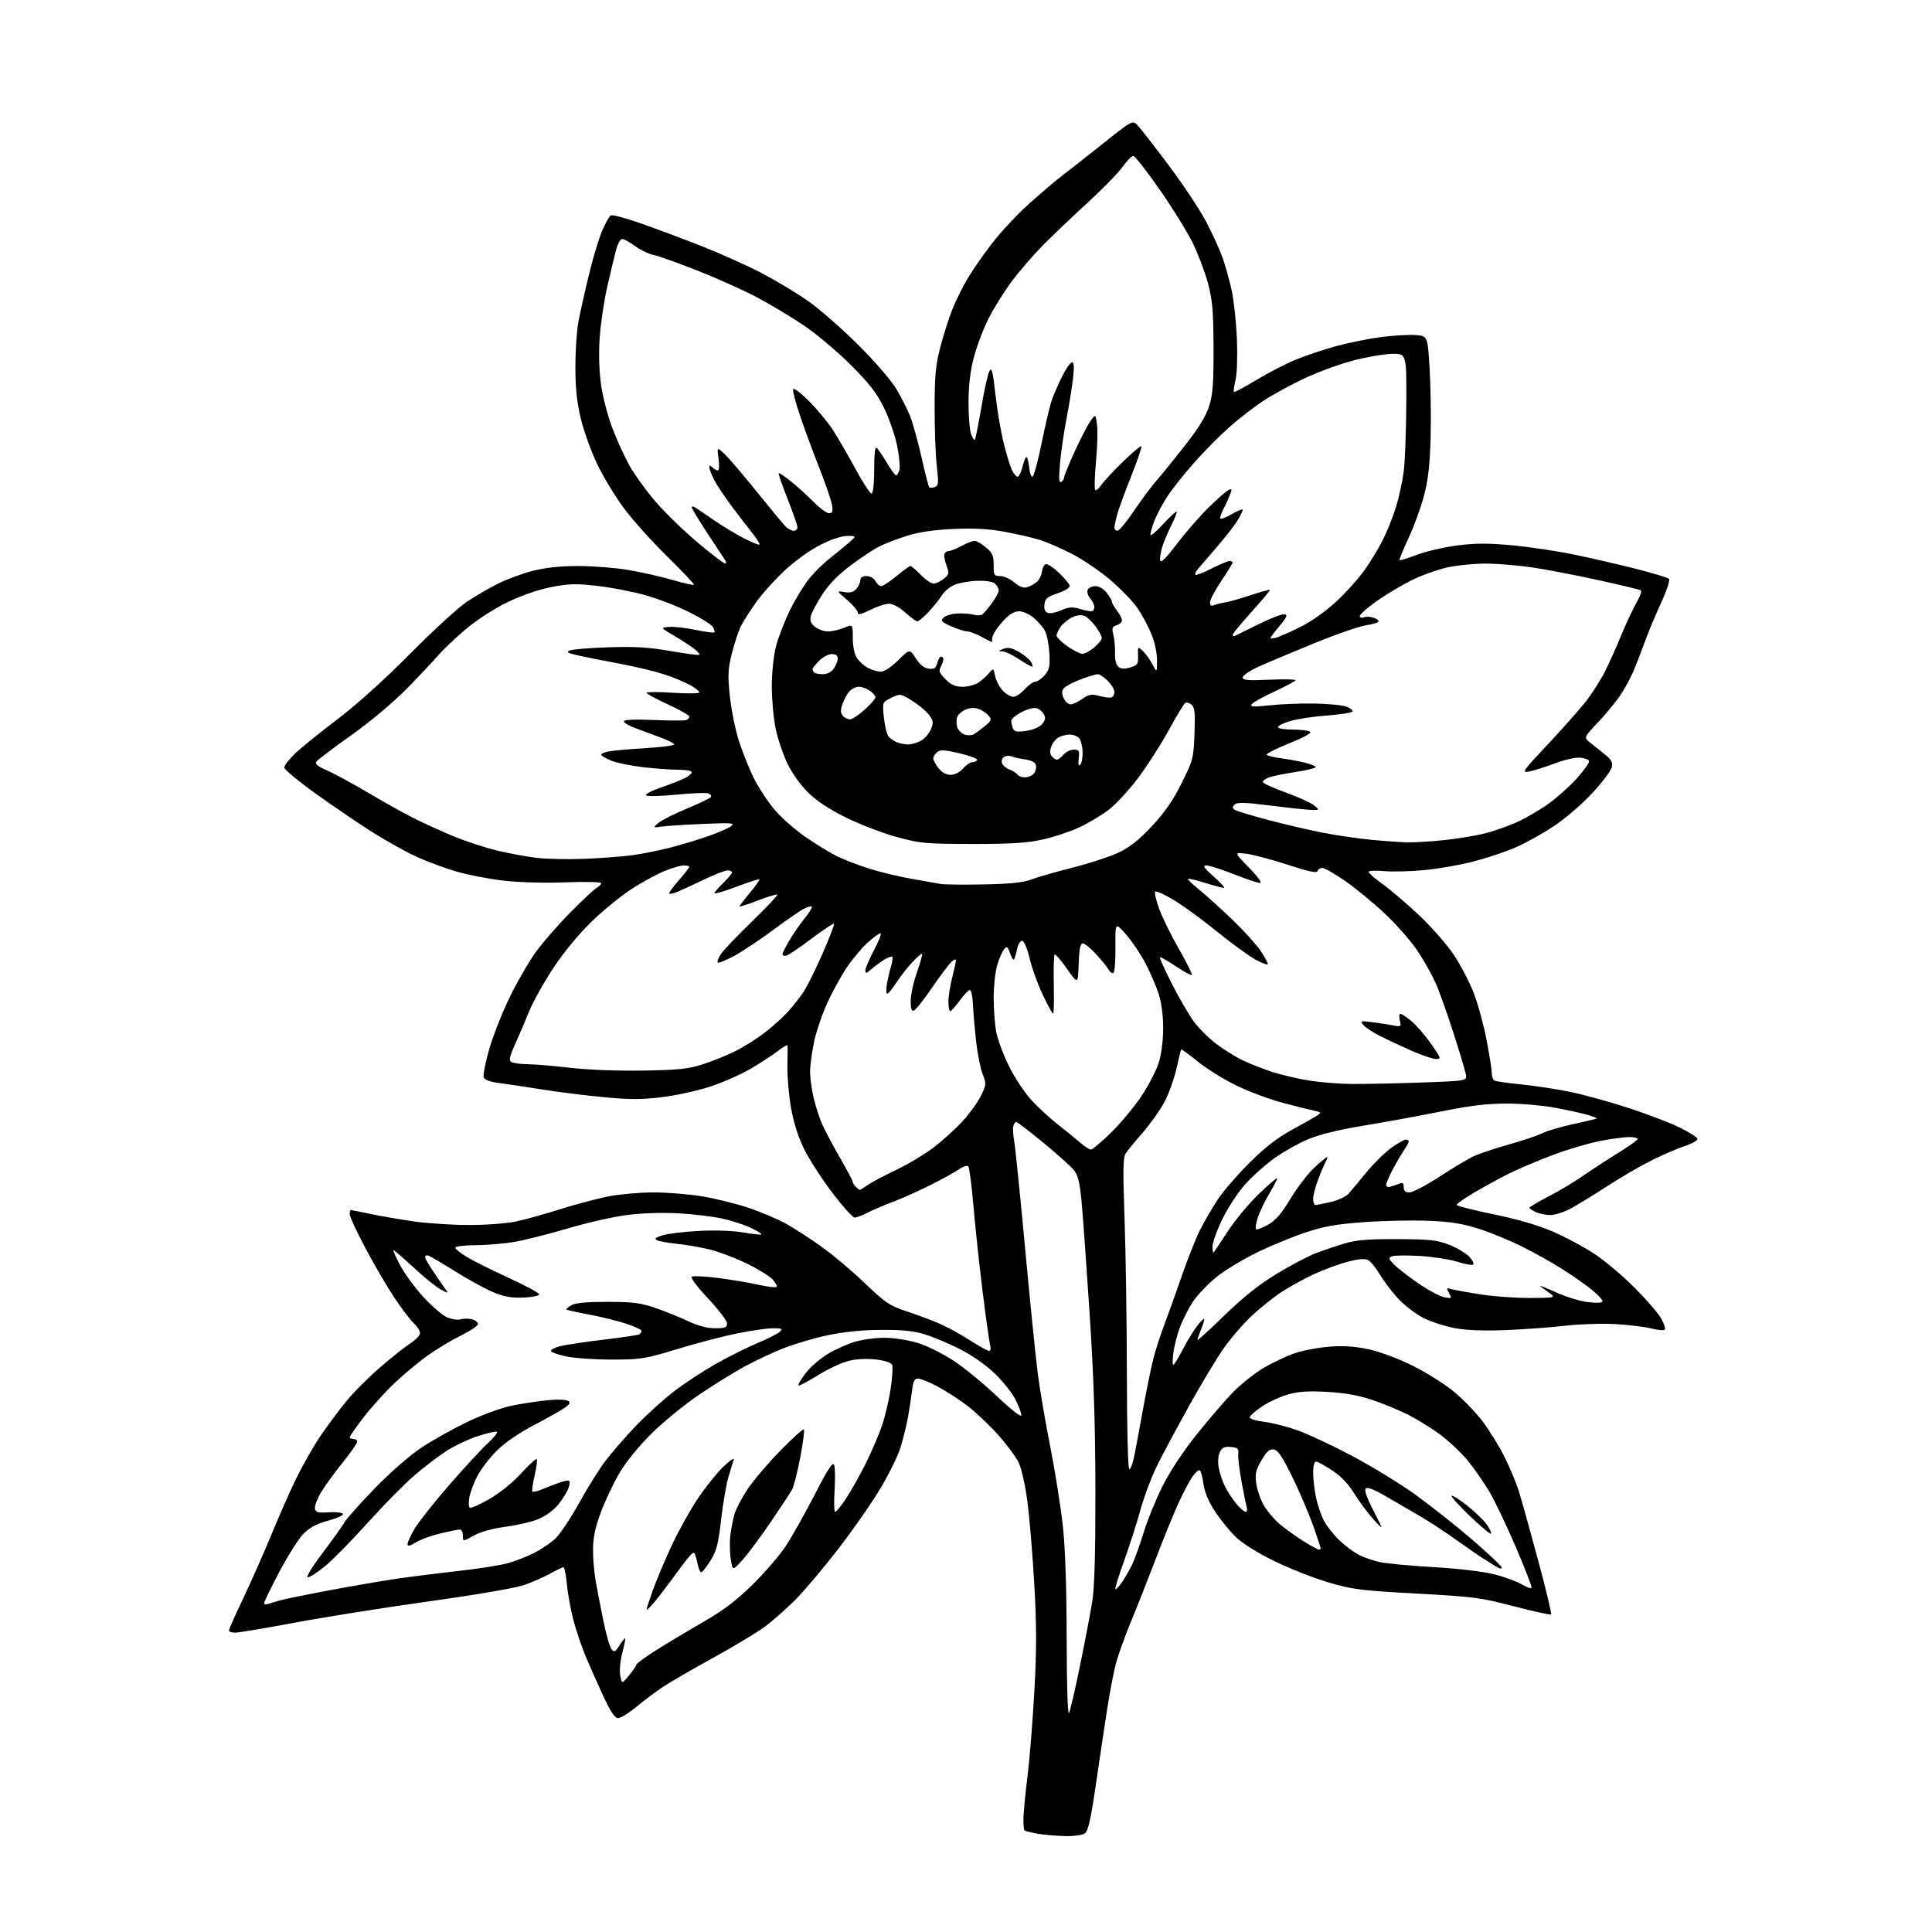 <?xml version="1.0" encoding="UTF-8" standalone="no"?>
<svg 
  version="1.1" 
  xmlns="http://www.w3.org/2000/svg" 
  xmlns:xlink="http://www.w3.org/1999/xlink" 
  xmlns:svg="http://www.w3.org/2000/svg"
  xmlns:rdf="http://www.w3.org/1999/02/22-rdf-syntax-ns#"
  xmlns:cc="http://creativecommons.org/ns#"
  xmlns:dc="http://purl.org/dc/elements/1.1/"
  viewBox="0 0 768 768"
  width="768"
  height="768"
>
<style>svg {background-color: white; }</style>"
<path stroke="none" fill="black" fill-rule="evenodd" d="M423.56,729.88C420.23,729.82 415.32,729.40 412.65,728.95C409.99,728.50 407.57,727.90 407.27,727.61C406.98,727.32 406.78,725.14 406.83,722.77C406.88,720.40 407.61,712.85 408.46,706.00C409.31,699.15 410.53,683.93 411.18,672.19C412.08,655.71 412.08,646.04 411.15,629.78C410.49,618.20 409.27,603.50 408.44,597.11C407.58,590.57 406.07,583.73 404.96,581.44C403.89,579.21 400.19,574.22 396.75,570.36C393.31,566.51 387.80,561.29 384.50,558.78C381.20,556.27 375.85,552.82 372.61,551.11C369.37,549.40 365.91,548.00 364.92,548.00C363.52,548.00 363.00,549.05 362.56,552.75C362.25,555.36 361.52,560.12 360.94,563.32C360.37,566.51 359.02,571.96 357.96,575.41C356.89,578.86 353.19,586.37 349.73,592.09C346.28,597.82 338.75,608.58 333.01,616.00C327.28,623.42 319.64,632.45 316.04,636.06C312.44,639.67 306.94,644.50 303.82,646.80C300.69,649.09 291.47,654.62 283.32,659.10C275.17,663.57 266.25,668.74 263.50,670.58C260.75,672.42 256.03,675.96 253.01,678.46C249.99,680.96 246.70,683.00 245.71,683.00C244.42,683.00 242.75,680.51 239.84,674.25C237.60,669.44 234.45,662.35 232.84,658.50C231.22,654.65 229.02,648.12 227.93,644.00C226.85,639.88 225.69,633.46 225.34,629.75C225.00,626.04 224.38,623.00 223.98,623.00C223.58,623.00 221.24,624.13 218.77,625.50C216.31,626.88 211.64,628.93 208.40,630.06C204.95,631.26 189.19,633.97 170.50,636.57C152.90,639.03 128.94,642.82 117.26,645.02C105.58,647.21 94.90,649.00 93.51,649.00C92.13,649.00 91.00,648.62 91.00,648.15C91.00,647.68 93.65,641.71 96.90,634.88C100.14,628.05 105.10,616.84 107.91,609.98C110.72,603.11 115.08,593.23 117.61,588.00C120.14,582.77 124.48,575.12 127.27,571.00C130.06,566.88 134.74,560.58 137.67,557.00C140.60,553.42 146.71,547.31 151.25,543.41C155.79,539.50 161.18,535.23 163.24,533.91C165.29,532.58 166.98,530.79 166.99,529.92C166.99,529.06 165.83,527.26 164.41,525.92C162.98,524.59 159.44,519.90 156.53,515.50C153.63,511.10 148.50,502.28 145.13,495.91C141.76,489.53 139.00,483.57 139.00,482.66C139.00,481.75 139.20,481.00 139.43,481.00C139.67,481.00 143.16,481.70 147.18,482.55C151.21,483.40 159.00,484.74 164.50,485.53C170.00,486.32 179.90,486.96 186.50,486.96C193.10,486.96 201.47,486.34 205.09,485.57C208.72,484.80 216.76,482.56 222.95,480.60C229.15,478.64 237.82,476.35 242.22,475.52C246.62,474.68 254.56,474.00 259.86,474.00C265.16,474.01 273.76,474.70 278.97,475.54C284.18,476.39 292.51,478.44 297.47,480.10C302.44,481.76 309.22,484.64 312.54,486.49C315.86,488.35 322.24,492.48 326.71,495.68C331.19,498.88 338.91,505.39 343.86,510.15C351.75,517.71 353.73,519.08 359.69,521.03C363.44,522.26 369.20,524.38 372.50,525.75C375.80,527.11 381.55,530.20 385.28,532.62C389.01,535.03 392.55,537.00 393.14,537.00C393.82,537.00 393.96,535.98 393.52,534.25C393.14,532.74 391.78,522.95 390.49,512.50C389.21,502.05 387.60,486.97 386.92,479.00C386.23,471.02 385.33,464.11 384.91,463.63C384.50,463.15 382.88,463.65 381.33,464.75C379.77,465.85 374.68,468.67 370.00,471.01C365.32,473.36 358.65,476.35 355.16,477.66C351.68,478.97 347.08,480.94 344.95,482.02C342.82,483.11 340.46,484.00 339.71,484.00C338.96,484.00 335.02,479.61 330.95,474.25C326.88,468.89 321.89,461.22 319.87,457.21C317.48,452.48 315.61,446.76 314.53,440.90C313.62,435.93 312.94,428.41 313.01,424.19C313.08,419.96 313.11,416.12 313.07,415.67C313.03,415.21 311.31,416.15 309.25,417.76C307.19,419.37 302.35,422.53 298.50,424.79C294.65,427.05 287.45,430.24 282.50,431.88C277.55,433.52 268.91,435.43 263.31,436.12C255.23,437.12 250.45,437.13 240.17,436.17C233.05,435.50 221.89,434.10 215.36,433.06C208.84,432.02 201.11,430.86 198.18,430.48C194.84,430.05 192.64,429.23 192.28,428.28C191.96,427.45 192.94,422.43 194.45,417.13C195.97,411.83 199.62,402.55 202.57,396.50C205.51,390.45 210.19,382.35 212.97,378.50C215.75,374.65 221.95,367.53 226.76,362.67C231.57,357.81 236.29,353.41 237.25,352.88C238.21,352.36 239.00,351.54 239.00,351.07C239.00,350.60 232.59,350.45 224.75,350.74C216.32,351.06 206.26,350.78 200.11,350.06C194.39,349.40 186.04,347.79 181.54,346.48C177.04,345.18 169.96,342.56 165.80,340.67C161.64,338.77 153.82,334.45 148.43,331.06C143.03,327.66 132.85,320.76 125.81,315.71C118.76,310.66 113.00,305.88 113.00,305.09C113.00,304.30 114.94,301.80 117.32,299.52C119.69,297.24 127.23,291.15 134.07,285.97C141.81,280.10 152.72,270.28 163.00,259.91C172.07,250.75 182.20,241.47 185.50,239.27C188.80,237.07 194.36,233.83 197.86,232.07C201.35,230.31 207.61,227.99 211.77,226.93C216.91,225.62 222.72,225.00 229.98,225.00C235.85,225.00 244.85,225.72 249.98,226.60C255.11,227.48 262.94,229.26 267.37,230.55C271.81,231.84 275.63,232.70 275.86,232.47C276.10,232.24 271.34,227.20 265.29,221.27C259.24,215.35 251.45,206.68 247.99,202.00C244.52,197.32 239.75,189.42 237.37,184.44C235.00,179.46 232.08,171.36 230.89,166.44C229.34,159.98 228.73,154.31 228.72,146.00C228.71,139.68 229.25,131.57 229.91,128.00C230.57,124.42 232.47,115.93 234.13,109.12C235.78,102.32 238.18,94.39 239.46,91.50C240.73,88.62 242.23,85.97 242.79,85.63C243.35,85.28 248.46,86.62 254.15,88.59C259.84,90.56 270.80,94.65 278.50,97.67C286.20,100.70 297.23,105.65 303.00,108.68C308.77,111.71 317.09,116.73 321.49,119.84C325.88,122.95 334.69,130.68 341.06,137.00C347.55,143.44 354.23,151.14 356.24,154.50C358.22,157.80 360.73,162.76 361.82,165.53C362.90,168.29 364.94,175.66 366.34,181.89C367.75,188.13 369.12,193.46 369.40,193.74C369.68,194.02 370.67,193.96 371.59,193.60C373.07,193.03 373.17,192.05 372.39,185.23C371.90,180.98 371.51,170.53 371.53,162.00C371.55,149.16 371.95,145.01 373.84,137.78C375.09,132.99 377.26,126.24 378.65,122.78C380.05,119.33 382.80,113.80 384.77,110.50C386.74,107.20 391.13,100.90 394.53,96.50C397.93,92.10 404.49,85.11 409.11,80.96C413.72,76.82 419.52,71.88 422.00,70.00C424.48,68.12 431.83,62.34 438.34,57.16C449.92,47.93 450.21,47.77 452.04,49.61C453.07,50.65 458.62,57.77 464.38,65.44C470.14,73.11 476.92,83.31 479.45,88.11C481.98,92.91 484.96,99.47 486.08,102.67C487.19,105.88 488.79,111.65 489.63,115.50C490.47,119.35 491.39,127.90 491.68,134.50C491.97,141.34 491.75,148.42 491.16,150.97C490.58,153.43 490.28,155.62 490.49,155.83C490.70,156.04 494.70,153.90 499.38,151.07C504.06,148.24 511.15,144.59 515.13,142.95C519.11,141.31 526.44,138.87 531.43,137.52C536.42,136.18 544.34,134.59 549.03,133.98C553.71,133.37 559.79,133.01 562.53,133.19C567.50,133.50 567.50,133.50 568.29,146.50C568.73,153.65 568.91,166.03 568.69,174.00C568.40,184.75 567.72,190.70 566.07,197.00C564.85,201.68 562.08,209.28 559.91,213.91C557.75,218.53 556.14,222.48 556.34,222.67C556.53,222.87 559.71,221.89 563.39,220.50C567.07,219.12 574.31,217.45 579.47,216.80C586.69,215.89 591.74,215.89 601.33,216.79C608.18,217.43 619.35,219.12 626.15,220.54C632.94,221.96 643.90,224.49 650.50,226.17C657.10,227.85 662.91,229.61 663.41,230.07C663.95,230.58 662.66,234.53 660.27,239.71C658.04,244.55 655.09,251.65 653.70,255.50C652.32,259.35 650.25,264.66 649.11,267.30C647.96,269.94 645.58,274.21 643.82,276.80C642.05,279.38 638.11,284.13 635.06,287.35C629.50,293.20 629.50,293.20 632.29,295.35C633.82,296.53 636.47,298.66 638.18,300.08C640.64,302.11 641.17,303.18 640.69,305.10C640.35,306.44 636.88,311.01 632.97,315.25C629.00,319.56 622.24,325.38 617.63,328.44C613.10,331.45 606.07,335.34 602.00,337.07C597.93,338.80 590.38,341.29 585.21,342.60C580.04,343.91 571.40,345.40 566.01,345.90C560.61,346.41 553.45,346.58 550.10,346.27C546.74,345.97 544.02,346.12 544.05,346.61C544.07,347.10 546.61,349.30 549.68,351.50C552.75,353.70 559.24,359.24 564.11,363.82C568.97,368.40 575.17,375.46 577.88,379.51C580.59,383.57 584.16,390.40 585.82,394.69C587.48,398.99 589.77,407.36 590.92,413.30C592.06,419.24 593.00,425.18 593.00,426.49C593.00,427.81 593.45,429.16 594.01,429.51C594.57,429.85 599.40,430.56 604.76,431.08C610.12,431.60 619.00,432.96 624.50,434.11C630.00,435.25 640.58,438.19 648.00,440.64C655.42,443.09 664.39,446.54 667.92,448.30C671.46,450.06 674.52,452.02 674.73,452.65C674.94,453.30 672.79,454.56 669.80,455.54C666.89,456.50 660.92,459.07 656.54,461.26C652.17,463.44 644.16,468.10 638.75,471.61C633.34,475.13 626.80,479.12 624.21,480.50C621.63,481.87 618.07,483.00 616.31,483.00C614.54,483.00 611.95,482.48 610.55,481.84C609.15,481.20 608.00,480.41 608.00,480.09C608.01,479.77 611.30,477.81 615.32,475.75C619.35,473.68 625.53,469.99 629.07,467.54C632.61,465.09 638.99,460.93 643.25,458.30C647.51,455.67 651.00,453.18 651.00,452.76C651.00,452.34 649.47,452.00 647.61,452.00C645.75,452.00 640.60,452.69 636.18,453.53C631.75,454.37 623.27,456.88 617.32,459.11C611.37,461.35 603.38,464.74 599.57,466.65C595.75,468.57 589.56,471.95 585.82,474.18C582.07,476.41 579.00,478.55 579.00,478.94C579.00,479.34 585.64,481.03 593.75,482.71C603.47,484.72 611.57,487.09 617.50,489.67C622.45,491.83 629.85,495.80 633.94,498.51C638.03,501.22 645.23,507.31 649.95,512.05C654.66,516.80 659.39,522.31 660.46,524.30C661.53,526.29 662.11,528.22 661.74,528.59C661.38,528.96 658.97,528.73 656.39,528.08C653.82,527.43 647.39,526.65 642.11,526.35C636.82,526.05 628.00,526.33 622.50,526.97C617.00,527.62 606.47,528.40 599.11,528.71C590.32,529.08 583.28,528.84 578.61,528.01C574.70,527.32 569.02,525.50 565.98,523.98C562.95,522.45 558.42,519.02 555.91,516.34C553.41,513.66 550.11,509.33 548.57,506.71C547.04,504.10 544.94,501.50 543.90,500.95C542.57,500.23 540.20,500.41 535.76,501.56C532.32,502.45 526.35,504.64 522.50,506.42C518.65,508.21 512.92,511.33 509.76,513.36C506.61,515.39 501.15,519.73 497.64,523.02C494.13,526.30 489.00,532.25 486.25,536.24C483.49,540.23 477.45,550.29 472.83,558.58C468.21,566.88 462.53,577.45 460.22,582.08C457.90,586.71 454.84,594.77 453.40,600.00C451.97,605.23 449.03,614.40 446.88,620.39C444.72,626.38 443.14,631.47 443.37,631.70C443.60,631.93 444.67,630.85 445.76,629.31C446.85,627.76 448.65,624.70 449.76,622.50C450.87,620.30 453.02,614.45 454.52,609.50C456.02,604.55 459.44,596.14 462.10,590.82C465.08,584.88 470.30,576.95 475.62,570.32C480.39,564.37 486.81,556.88 489.89,553.68C492.98,550.47 498.43,546.10 502.01,543.95C505.59,541.81 511.21,539.12 514.51,537.98C517.80,536.84 524.14,535.64 528.59,535.31C534.42,534.89 538.83,535.21 544.42,536.45C548.83,537.43 556.33,540.26 561.83,543.02C567.15,545.69 574.46,550.32 578.07,553.31C581.68,556.30 586.80,561.62 589.43,565.12C592.07,568.63 595.95,574.93 598.06,579.11C600.16,583.30 602.78,589.60 603.86,593.11C604.95,596.63 608.37,608.89 611.46,620.37C614.56,631.86 616.86,641.47 616.58,641.75C616.31,642.03 609.67,640.58 601.83,638.53C588.59,635.06 585.85,634.71 563.04,633.46C540.71,632.24 537.55,631.84 528.00,629.01C522.23,627.31 512.55,623.49 506.50,620.52C499.59,617.14 493.86,613.53 491.08,610.82C488.66,608.44 484.95,603.85 482.85,600.62C480.37,596.80 478.81,593.03 478.39,589.85C478.03,587.16 477.38,584.73 476.94,584.47C476.51,584.20 475.20,585.31 474.04,586.94C472.88,588.58 470.33,593.42 468.37,597.71C466.42,601.99 462.43,611.80 459.50,619.50C456.57,627.20 452.13,638.45 449.63,644.50C447.13,650.55 444.38,658.20 443.52,661.50C442.66,664.80 441.09,673.12 440.02,680.00C438.95,686.88 436.93,700.38 435.53,710.00C433.62,723.09 432.55,727.82 431.30,728.75C430.34,729.47 427.03,729.95 423.56,729.88zM424.92,681.00C425.39,680.17 427.39,671.62 429.35,662.00C431.32,652.38 433.50,640.90 434.21,636.50C435.09,631.02 435.48,617.18 435.44,592.50C435.41,566.59 434.77,546.97 433.16,522.50C431.94,503.80 430.51,483.86 429.99,478.18C429.26,470.25 428.56,467.26 426.97,465.23C425.83,463.79 420.36,458.87 414.82,454.30C409.27,449.74 404.38,446.00 403.94,446.00C403.50,446.00 402.98,446.79 402.78,447.75C402.58,448.71 402.76,451.43 403.18,453.79C403.61,456.15 405.55,475.28 407.50,496.29C409.45,517.31 411.71,539.63 412.52,545.91C413.32,552.18 415.59,565.44 417.55,575.37C419.50,585.30 421.75,599.52 422.54,606.96C423.46,615.57 423.99,631.79 424.02,651.50C424.04,669.30 424.43,681.86 424.92,681.00zM250.06,665.98C251.65,664.07 252.96,662.15 252.97,661.73C252.99,661.31 256.34,658.83 260.43,656.23C264.52,653.63 272.94,648.58 279.14,645.00C287.57,640.14 292.60,636.35 299.06,630.00C303.81,625.33 309.67,618.58 312.08,615.00C314.49,611.42 319.70,602.20 323.67,594.50C329.07,583.99 331.05,580.96 331.57,582.33C331.96,583.33 332.04,587.94 331.75,592.58C331.46,597.21 331.58,601.00 332.01,601.00C332.45,601.00 334.37,598.64 336.28,595.75C338.19,592.86 341.67,586.67 344.02,582.00C346.36,577.33 349.32,570.45 350.59,566.72C351.86,563.00 353.42,556.37 354.06,551.99C354.70,547.61 354.98,543.38 354.67,542.59C354.34,541.71 351.92,540.88 348.40,540.44C344.94,540.01 340.69,540.19 337.62,540.90C334.84,541.54 329.26,544.12 325.22,546.64C321.19,549.16 317.67,551.00 317.40,550.74C317.14,550.47 318.42,548.29 320.25,545.88C322.08,543.47 326.04,540.02 329.04,538.21C332.04,536.41 336.97,534.21 339.98,533.33C342.99,532.44 348.39,531.75 351.98,531.79C355.57,531.83 361.43,532.77 365.00,533.89C368.57,535.01 374.91,538.17 379.08,540.91C383.25,543.65 391.01,550.01 396.33,555.04C402.20,560.60 406.00,563.55 406.00,562.56C406.00,561.67 404.92,558.81 403.61,556.22C402.29,553.62 398.55,548.96 395.29,545.85C391.76,542.48 386.13,538.58 381.37,536.18C376.97,533.97 370.70,531.35 367.43,530.36C363.09,529.04 358.43,528.58 350.00,528.65C342.39,528.71 335.20,529.45 328.75,530.84C323.39,531.99 315.51,534.33 311.25,536.03C306.99,537.73 300.12,540.96 296.00,543.20C291.88,545.45 283.77,550.46 278.00,554.35C272.23,558.23 263.63,565.25 258.91,569.95C253.61,575.22 248.68,581.32 246.05,585.87C243.70,589.92 240.42,596.89 238.77,601.37C236.59,607.25 235.75,611.30 235.73,616.00C235.71,619.58 236.22,625.36 236.85,628.85C237.48,632.34 238.87,639.46 239.93,644.67C241.00,649.87 242.42,654.80 243.10,655.62C244.16,656.89 244.61,656.66 246.29,654.01C247.37,652.31 248.38,651.05 248.54,651.21C248.70,651.37 248.18,653.98 247.38,657.00C246.56,660.10 246.20,664.02 246.55,665.98C247.18,669.46 247.18,669.46 250.06,665.98zM260.01,637.00C258.39,638.92 257.04,640.19 257.03,639.81C257.01,639.43 258.19,635.83 259.64,631.81C261.09,627.79 264.46,619.83 267.13,614.12C269.81,608.40 274.45,600.08 277.45,595.62C280.45,591.15 285.02,585.48 287.60,583.00C290.18,580.52 292.01,579.30 291.66,580.29C291.32,581.27 290.35,584.44 289.51,587.33C288.67,590.22 287.38,597.81 286.64,604.20C285.51,613.94 284.83,616.57 282.40,620.41C280.80,622.93 279.17,625.00 278.77,625.00C278.37,625.00 277.77,623.76 277.44,622.25C277.10,620.74 276.61,618.83 276.34,618.00C275.96,616.83 275.37,617.07 273.68,619.11C272.48,620.54 269.58,624.36 267.24,627.61C264.89,630.85 261.64,635.08 260.01,637.00zM106.44,637.66C107.23,637.36 109.59,636.65 111.69,636.08C113.78,635.52 122.70,633.71 131.50,632.07C140.30,630.42 152.00,628.41 157.50,627.60C163.00,626.79 174.03,625.40 182.00,624.52C189.97,623.63 198.96,622.22 201.96,621.37C204.96,620.52 209.55,618.74 212.17,617.41C214.79,616.09 218.50,613.62 220.43,611.92C222.36,610.23 226.69,603.84 230.06,597.73C233.42,591.62 238.25,583.89 240.79,580.56C243.32,577.23 248.79,570.96 252.95,566.63C257.10,562.31 263.88,556.19 268.00,553.03C272.12,549.87 279.55,545.00 284.50,542.19C289.45,539.39 296.88,535.68 301.00,533.95C305.12,532.22 309.16,530.18 309.96,529.41C311.23,528.19 310.88,528.00 307.32,528.00C305.06,528.00 298.75,528.89 293.30,529.99C287.85,531.08 277.11,533.88 269.44,536.21C256.22,540.23 254.85,540.45 243.00,540.45C236.12,540.44 227.91,539.86 224.75,539.15C221.59,538.44 219.00,537.46 219.00,536.97C219.00,536.48 220.69,535.64 222.75,535.11C224.81,534.58 232.52,533.43 239.88,532.55C247.24,531.67 253.65,530.72 254.13,530.42C254.61,530.12 255.00,529.50 255.00,529.02C255.00,528.55 252.19,527.25 248.75,526.13C245.31,525.01 238.71,523.39 234.07,522.53C229.43,521.67 225.46,520.79 225.23,520.57C225.01,520.34 225.88,519.56 227.16,518.83C228.75,517.92 233.33,517.50 241.50,517.51C251.54,517.52 254.64,517.91 260.50,519.92C264.35,521.24 270.20,523.60 273.50,525.16C277.46,527.04 281.11,528.00 284.25,528.00C288.27,528.00 289.00,527.70 289.00,526.08C289.00,525.03 285.61,520.56 281.47,516.16C277.06,511.48 274.38,507.88 275.00,507.50C275.59,507.14 280.22,507.36 285.28,508.00C290.35,508.64 297.57,509.84 301.32,510.68C305.07,511.51 308.41,511.92 308.74,511.59C309.07,511.26 308.30,509.89 307.03,508.53C305.76,507.18 301.07,504.31 296.61,502.15C292.15,499.99 285.57,497.52 282.00,496.66C278.43,495.80 272.57,494.79 269.00,494.42C265.43,494.05 261.85,493.40 261.05,492.97C260.03,492.43 260.76,491.85 263.55,491.01C265.72,490.36 272.28,489.58 278.13,489.29C284.36,488.97 291.55,489.24 295.50,489.93C299.20,490.57 302.42,490.91 302.66,490.68C302.89,490.45 300.95,489.26 298.36,488.04C295.76,486.82 290.68,485.17 287.07,484.39C283.46,483.60 275.73,482.67 269.90,482.33C263.52,481.96 255.38,482.21 249.48,482.95C244.07,483.63 233.55,486.00 226.08,488.21C218.61,490.42 209.12,492.84 205.00,493.58C200.88,494.32 193.79,494.95 189.25,494.97C184.68,494.98 181.00,495.43 181.00,495.96C181.00,496.48 183.09,498.17 185.65,499.71C188.21,501.24 195.68,504.98 202.26,508.00C208.84,511.03 214.29,513.95 214.36,514.50C214.44,515.05 211.70,515.63 208.27,515.80C203.54,516.02 200.65,515.53 196.27,513.75C193.10,512.47 186.07,508.62 180.65,505.21C175.23,501.79 170.39,499.00 169.90,499.00C169.40,499.00 169.00,499.36 169.00,499.80C169.00,500.25 170.34,502.61 171.97,505.05C173.61,507.50 175.73,510.57 176.68,511.89C178.42,514.27 178.42,514.27 175.28,512.65C173.56,511.75 168.74,507.87 164.58,504.01C160.42,500.16 156.76,497.00 156.45,497.00C156.14,497.00 157.33,499.71 159.09,503.02C160.85,506.33 165.03,512.02 168.37,515.66C171.71,519.30 175.95,522.92 177.79,523.69C179.64,524.46 182.05,524.80 183.15,524.45C184.24,524.10 186.24,524.09 187.57,524.43C188.91,524.76 190.00,525.61 190.00,526.30C190.00,527.00 186.96,529.06 183.25,530.89C179.54,532.71 173.62,536.25 170.11,538.76C166.59,541.26 160.65,546.20 156.90,549.73C153.16,553.26 147.60,559.41 144.55,563.40C141.50,567.38 139.00,570.94 139.00,571.32C139.00,571.69 139.68,572.00 140.50,572.00C141.32,572.00 142.00,572.50 142.00,573.10C142.00,573.71 139.31,577.54 136.03,581.63C132.74,585.71 128.88,591.05 127.45,593.50C126.02,595.94 125.00,598.74 125.19,599.72C125.48,601.20 126.39,601.44 130.66,601.17C133.47,600.98 136.04,601.26 136.36,601.78C136.68,602.29 134.07,603.50 130.55,604.45C126.00,605.68 123.16,607.18 120.69,609.64C118.79,611.54 114.48,618.31 111.12,624.68C107.75,631.05 105.00,636.70 105.00,637.24C105.00,637.77 105.65,637.97 106.44,637.66zM608.80,631.10C608.96,630.61 606.13,623.30 602.51,614.86C598.89,606.41 594.16,596.52 592.00,592.89C589.84,589.25 586.05,583.79 583.57,580.75C581.10,577.71 576.24,573.10 572.79,570.50C569.33,567.90 563.47,564.25 559.76,562.38C556.06,560.52 549.53,557.83 545.26,556.41C539.93,554.64 534.36,553.66 527.46,553.29C519.85,552.87 516.08,553.13 511.84,554.36C508.77,555.25 504.08,557.45 501.43,559.24C498.78,561.03 496.68,562.95 496.77,563.50C496.86,564.05 499.53,564.83 502.72,565.23C505.90,565.63 511.88,567.17 516.00,568.65C520.12,570.13 529.80,574.68 537.50,578.75C545.20,582.82 556.45,589.71 562.50,594.06C568.55,598.42 578.79,606.51 585.25,612.06C591.71,617.61 597.00,622.61 597.00,623.19C597.00,623.76 595.88,623.50 594.50,622.62C593.12,621.73 590.76,620.23 589.25,619.30C587.74,618.36 582.90,615.02 578.50,611.87C574.10,608.73 567.80,604.60 564.50,602.71C561.20,600.81 555.22,597.34 551.21,594.98C546.37,592.13 543.58,591.02 542.92,591.68C542.26,592.34 543.29,595.34 546.00,600.59C550.08,608.50 550.08,608.50 546.00,604.00C543.75,601.52 540.33,596.92 538.39,593.76C536.05,589.95 533.09,586.84 529.58,584.51C526.67,582.58 523.78,581.00 523.15,581.00C522.46,581.00 522.00,582.77 522.00,585.45C522.00,587.90 522.51,592.29 523.12,595.20C523.74,598.12 525.11,602.21 526.16,604.29C527.22,606.38 529.96,609.90 532.25,612.13C534.54,614.35 538.11,617.04 540.18,618.09C542.24,619.14 546.09,620.46 548.72,621.00C551.35,621.55 560.92,622.44 570.00,622.97C579.69,623.53 589.60,624.71 594.00,625.82C598.12,626.86 603.08,628.68 605.00,629.85C606.92,631.02 608.63,631.59 608.80,631.10zM122.37,627.00C121.52,627.00 123.94,623.02 128.30,617.25C132.36,611.89 136.24,606.44 136.93,605.14C137.63,603.83 142.99,597.83 148.84,591.79C155.14,585.29 162.80,578.60 167.58,575.42C172.03,572.46 180.36,567.81 186.09,565.09C192.20,562.18 199.60,559.53 204.00,558.66C208.12,557.85 214.43,556.91 218.00,556.58C221.57,556.24 225.10,556.37 225.84,556.85C226.88,557.53 226.53,558.19 224.34,559.71C222.78,560.79 217.27,563.89 212.11,566.59C206.45,569.55 200.68,573.51 197.61,576.54C194.80,579.32 191.32,583.82 189.87,586.54C188.42,589.27 186.95,593.15 186.59,595.17C186.23,597.19 186.31,599.07 186.76,599.35C187.22,599.64 190.72,598.07 194.55,595.88C198.68,593.51 203.79,589.38 207.15,585.69C210.25,582.29 213.05,579.74 213.35,580.04C213.66,580.34 213.29,583.26 212.53,586.53C211.77,589.81 211.36,592.69 211.61,592.95C211.87,593.20 213.52,592.82 215.29,592.10C217.05,591.38 220.07,590.20 222.00,589.49C223.92,588.77 225.82,588.39 226.21,588.63C226.60,588.87 226.48,590.24 225.93,591.68C225.39,593.11 223.61,595.96 221.99,598.01C220.30,600.14 217.00,602.60 214.27,603.76C211.65,604.87 205.72,606.28 201.10,606.89C195.74,607.60 191.12,608.88 188.35,610.43C184.00,612.86 184.00,612.86 184.00,610.43C184.00,609.09 183.44,608.01 182.75,608.01C182.06,608.02 178.61,608.71 175.07,609.55C171.53,610.38 167.14,611.98 165.32,613.11C162.92,614.60 162.00,614.79 162.01,613.83C162.01,613.10 163.25,610.38 164.76,607.78C166.27,605.18 172.40,597.42 178.40,590.52C184.39,583.62 191.29,576.14 193.72,573.90C196.16,571.66 197.88,569.55 197.55,569.22C197.22,568.89 193.87,569.61 190.11,570.83C186.34,572.04 180.62,574.74 177.38,576.84C174.15,578.93 168.34,583.38 164.49,586.71C160.63,590.04 152.30,598.51 145.99,605.53C139.67,612.54 132.10,620.24 129.16,622.64C126.22,625.04 123.17,627.00 122.37,627.00zM295.23,620.00C291.21,624.50 291.21,624.50 290.48,619.65C290.07,616.99 290.01,612.71 290.34,610.15C290.66,607.59 291.41,603.85 291.99,601.82C292.58,599.80 294.94,595.33 297.24,591.88C299.54,588.43 305.38,581.56 310.21,576.63C315.03,571.69 319.24,567.90 319.55,568.22C319.87,568.53 319.22,573.54 318.12,579.34C317.02,585.14 315.53,590.94 314.81,592.22C314.09,593.51 310.30,599.27 306.38,605.03C302.46,610.79 297.45,617.52 295.23,620.00zM524.25,615.98C524.66,615.99 525.00,615.75 525.00,615.45C525.00,615.15 523.60,610.99 521.90,606.20C520.19,601.42 516.48,592.77 513.65,587.00C509.72,578.98 507.99,576.43 506.33,576.19C504.65,575.95 503.53,576.94 501.45,580.50C499.17,584.39 498.84,585.83 499.38,589.73C499.72,592.26 501.13,596.26 502.51,598.61C503.89,600.95 506.92,604.42 509.26,606.31C511.59,608.20 515.75,611.15 518.50,612.86C521.25,614.56 523.84,615.97 524.25,615.98zM592.68,609.65C592.39,609.94 588.63,606.81 584.33,602.68C580.02,598.55 576.75,594.93 577.05,594.62C577.35,594.32 580.10,596.04 583.17,598.45C586.23,600.86 589.75,604.24 590.98,605.97C592.21,607.70 592.98,609.36 592.68,609.65zM495.16,601.00C495.69,601.00 495.90,600.21 495.61,599.25C495.33,598.29 494.39,593.65 493.52,588.95C492.66,584.24 492.08,579.29 492.23,577.95C492.46,575.86 492.03,575.45 489.32,575.19C486.88,574.96 485.86,575.39 484.96,577.07C484.26,578.38 484.04,580.87 484.42,583.23C484.77,585.40 485.92,588.88 486.98,590.96C488.04,593.03 490.09,596.14 491.54,597.87C492.99,599.59 494.62,601.00 495.16,601.00zM448.93,584.00C449.44,584.00 450.33,581.64 450.90,578.75C451.48,575.86 453.07,567.33 454.44,559.79C455.81,552.24 457.65,543.28 458.53,539.88C459.42,536.47 461.27,530.71 462.66,527.09C464.04,523.47 467.17,514.74 469.60,507.69C472.04,500.65 475.43,492.10 477.15,488.69C478.87,485.29 482.08,479.80 484.29,476.50C486.51,473.20 492.18,466.68 496.91,462.00C502.97,456.01 507.94,452.17 513.78,449.00C518.33,446.52 522.83,443.97 523.78,443.33C525.30,442.30 525.16,442.09 522.50,441.55C520.85,441.21 515.23,439.80 510.00,438.42C504.77,437.03 496.45,433.93 491.50,431.52C486.55,429.12 479.64,424.83 476.16,422.00C472.67,419.17 469.69,417.00 469.54,417.18C469.39,417.36 468.54,420.81 467.64,424.85C466.74,428.89 464.60,434.84 462.89,438.06C461.17,441.29 457.29,446.75 454.27,450.21C451.26,453.67 448.20,457.40 447.48,458.50C446.42,460.10 446.34,465.25 447.03,484.50C447.50,497.70 447.92,525.49 447.95,546.25C447.98,568.79 448.37,584.00 448.93,584.00zM466.96,542.00C467.58,541.17 469.25,538.25 470.68,535.50C472.11,532.75 474.41,529.03 475.78,527.22C477.15,525.42 478.45,524.11 478.65,524.32C478.86,524.52 478.35,526.32 477.51,528.31C476.68,530.31 476.00,532.25 476.00,532.63C476.00,533.01 480.84,528.62 486.75,522.87C494.27,515.57 500.51,510.61 507.50,506.36C513.00,503.03 519.98,499.35 523.00,498.19C526.02,497.04 531.20,495.28 534.50,494.30C539.17,492.90 543.81,492.52 555.50,492.57C568.47,492.63 571.26,492.93 576.09,494.83C579.16,496.03 582.72,498.14 584.01,499.51C585.29,500.87 586.03,502.30 585.66,502.67C585.28,503.05 582.46,502.56 579.37,501.59C576.29,500.62 569.59,499.58 564.48,499.27C559.36,498.97 554.40,499.02 553.44,499.38C551.86,499.99 551.91,500.27 554.01,502.51C555.28,503.87 559.60,507.24 563.59,510.00C567.59,512.76 572.29,515.31 574.04,515.66C577.10,516.27 577.18,516.20 576.03,514.05C574.97,512.07 575.04,511.88 576.66,512.38C577.67,512.69 582.77,513.63 588.00,514.47C593.23,515.31 602.23,515.98 608.00,515.96C617.59,515.94 618.33,515.81 616.50,514.42C615.40,513.59 613.60,512.27 612.50,511.48C611.40,510.69 613.88,511.60 618.00,513.50C622.17,515.42 628.05,517.25 631.25,517.61C635.08,518.05 637.00,517.92 637.00,517.20C637.00,516.62 635.09,514.58 632.75,512.69C630.41,510.79 625.25,507.17 621.28,504.64C617.30,502.11 610.10,498.06 605.28,495.64C600.45,493.22 592.67,490.01 588.00,488.51C581.50,486.42 576.79,485.66 568.00,485.29C561.67,485.02 550.17,485.25 542.43,485.81C531.16,486.61 526.48,487.44 518.93,489.95C513.74,491.67 505.00,495.28 499.50,497.96C494.00,500.65 486.80,505.03 483.50,507.70C480.20,510.37 476.07,514.69 474.32,517.29C472.57,519.89 470.17,524.60 468.99,527.75C467.81,530.90 466.62,535.73 466.34,538.49C465.95,542.34 466.10,543.15 466.96,542.00zM482.43,497.91C482.66,497.67 485.20,493.88 488.06,489.49C490.92,485.09 496.42,478.46 500.29,474.74C504.15,471.02 507.48,468.14 507.68,468.34C507.87,468.54 506.55,471.17 504.73,474.19C502.92,477.20 500.81,481.55 500.05,483.84C499.30,486.13 498.94,488.28 499.27,488.61C499.60,488.93 501.73,488.16 504.00,486.88C507.09,485.14 509.37,482.51 513.04,476.43C515.75,471.95 519.98,466.43 522.46,464.15C524.93,461.87 527.19,460.00 527.49,460.00C527.78,460.00 527.57,460.79 527.02,461.75C526.47,462.71 525.11,465.88 524.01,468.79C522.90,471.69 522.00,475.18 522.00,476.54C522.00,477.89 522.42,479.00 522.92,479.00C523.43,479.00 526.17,478.46 529.00,477.81C531.84,477.16 534.99,475.69 536.02,474.56C537.04,473.43 540.19,469.67 543.01,466.21C545.83,462.75 550.25,458.37 552.82,456.48C555.39,454.59 558.06,453.04 558.75,453.02C559.44,453.01 560.00,453.34 559.99,453.75C559.99,454.16 559.07,455.85 557.94,457.50C556.82,459.15 554.80,462.62 553.45,465.22C552.10,467.81 551.00,470.45 551.00,471.08C551.00,471.72 551.79,472.01 552.75,471.73C553.71,471.45 555.29,470.90 556.25,470.51C557.59,469.95 558.00,470.28 558.00,471.89C558.00,473.42 558.63,474.00 560.28,474.00C561.53,474.00 566.76,471.28 571.90,467.96C577.04,464.64 582.95,461.04 585.04,459.98C587.14,458.91 593.56,456.71 599.33,455.09C605.09,453.48 611.23,451.42 612.97,450.52C614.70,449.62 620.25,447.98 625.29,446.88C630.33,445.78 634.58,444.76 634.73,444.60C634.89,444.45 633.32,443.82 631.26,443.22C629.19,442.61 623.45,441.34 618.50,440.40C613.55,439.45 604.77,438.68 599.00,438.68C591.22,438.68 584.49,439.48 573.00,441.80C564.48,443.51 550.63,446.05 542.24,447.43C532.25,449.07 524.57,450.95 520.02,452.86C516.19,454.46 510.17,457.85 506.63,460.37C503.09,462.90 497.87,467.56 495.02,470.73C492.18,473.90 488.09,480.13 485.93,484.57C483.77,489.01 482.00,493.93 482.00,495.49C482.00,497.05 482.19,498.14 482.43,497.91zM341.80,473.00C342.01,473.00 343.39,472.15 344.85,471.11C346.31,470.07 351.34,467.40 356.02,465.17C360.70,462.95 367.46,458.91 371.04,456.20C374.62,453.49 379.85,448.75 382.67,445.67C385.48,442.59 388.78,438.02 389.99,435.51C392.09,431.17 392.12,430.77 390.61,426.98C389.74,424.80 388.56,418.84 388.00,413.75C387.44,408.66 386.87,402.02 386.74,399.00C386.61,395.98 386.05,393.53 385.50,393.56C384.95,393.59 383.15,395.48 381.50,397.75C379.85,400.02 378.16,401.91 377.75,401.94C377.34,401.97 377.00,400.29 377.00,398.21C377.00,396.13 377.68,391.83 378.50,388.66C379.32,385.49 380.00,382.37 380.00,381.73C380.00,381.08 379.11,381.44 378.03,382.53C376.95,383.61 373.46,388.30 370.28,392.94C367.10,397.58 363.94,401.56 363.25,401.77C362.38,402.05 362.01,400.85 362.02,397.83C362.03,395.45 363.14,390.37 364.49,386.55C365.84,382.74 366.75,379.42 366.52,379.19C366.29,378.96 364.49,380.51 362.52,382.64C360.55,384.76 357.71,388.41 356.22,390.75C354.72,393.08 353.14,395.00 352.70,395.00C352.27,395.00 352.19,393.31 352.54,391.25C352.89,389.19 353.63,386.01 354.18,384.18C354.74,382.36 354.97,380.64 354.69,380.35C354.40,380.07 352.90,380.63 351.34,381.60C349.78,382.58 347.49,384.26 346.25,385.36C344.36,387.03 344.00,387.09 344.00,385.76C344.00,384.88 345.57,381.20 347.49,377.58C349.41,373.96 350.54,371.00 350.00,371.00C349.45,371.00 347.16,372.67 344.89,374.71C342.63,376.76 338.98,381.09 336.77,384.34C334.56,387.59 331.04,393.96 328.94,398.50C326.85,403.04 324.43,410.16 323.57,414.33C322.70,418.50 322.01,423.85 322.01,426.21C322.02,428.57 322.67,433.20 323.45,436.50C324.23,439.80 325.77,444.52 326.87,447.00C327.97,449.48 331.15,455.46 333.94,460.30C336.72,465.13 339.00,469.43 339.00,469.85C339.00,470.26 339.54,471.14 340.20,471.80C340.86,472.46 341.58,473.00 341.80,473.00zM433.63,456.97C434.25,456.99 437.86,453.96 441.65,450.25C445.45,446.54 450.90,439.98 453.77,435.68C456.64,431.37 459.76,425.30 460.70,422.18C461.71,418.82 462.40,413.23 462.38,408.50C462.37,403.55 461.67,398.40 460.56,395.00C459.56,391.98 457.23,386.55 455.36,382.95C453.49,379.35 450.02,374.20 447.65,371.50C443.32,366.59 443.32,366.59 443.41,376.21C443.46,381.50 443.13,386.20 442.67,386.66C442.22,387.11 441.36,386.61 440.77,385.55C440.17,384.48 437.90,381.67 435.71,379.31C433.53,376.94 431.15,375.00 430.41,375.00C429.44,375.00 429.00,377.18 428.79,383.16C428.50,391.32 428.50,391.32 424.14,385.10C421.75,381.68 419.53,379.13 419.22,379.45C418.91,379.76 418.77,385.18 418.90,391.51C419.04,397.83 418.92,403.00 418.64,403.00C418.37,403.00 416.54,399.67 414.58,395.60C412.62,391.53 410.25,385.01 409.32,381.10C408.30,376.86 407.09,374.00 406.33,374.00C405.62,374.00 404.77,375.24 404.44,376.75C404.10,378.26 403.59,380.18 403.30,381.00C402.95,381.99 402.38,381.37 401.60,379.14C400.57,376.22 400.25,375.99 399.13,377.35C398.41,378.21 397.19,381.02 396.42,383.61C395.64,386.20 395.00,392.01 395.00,396.52C395.00,401.03 395.45,407.15 395.99,410.11C396.54,413.08 398.80,419.19 401.01,423.69C403.23,428.19 407.22,434.27 409.89,437.19C412.56,440.11 417.34,444.52 420.52,447.00C423.70,449.48 427.69,452.72 429.40,454.22C431.10,455.72 433.01,456.95 433.63,456.97zM537.00,430.90C541.67,430.95 553.98,430.70 564.34,430.34C583.18,429.68 583.18,429.68 582.70,427.09C582.44,425.66 580.20,418.20 577.74,410.50C575.27,402.80 572.08,393.87 570.64,390.65C569.20,387.44 565.99,381.74 563.50,378.00C561.01,374.26 555.24,367.66 550.68,363.35C546.12,359.03 538.96,353.14 534.78,350.25C530.60,347.36 526.50,345.00 525.67,345.00C524.84,345.00 523.98,345.56 523.74,346.25C523.43,347.16 520.25,346.49 511.91,343.76C505.63,341.71 498.25,339.74 495.50,339.39C490.50,338.75 490.50,338.75 496.47,344.88C500.00,348.50 501.80,351.00 500.89,351.00C500.04,351.00 495.33,349.43 490.43,347.50C485.53,345.57 480.61,344.01 479.51,344.02C477.94,344.04 478.59,345.01 482.50,348.48C485.25,350.92 487.05,352.93 486.50,352.95C485.95,352.96 482.62,352.07 479.10,350.97C475.58,349.87 472.52,349.15 472.29,349.38C472.06,349.61 474.03,351.53 476.66,353.65C479.30,355.77 485.21,361.10 489.79,365.49C494.38,369.89 499.45,375.48 501.07,377.91C502.68,380.35 504.00,382.74 504.00,383.23C504.00,383.72 501.80,382.93 499.11,381.47C496.43,380.00 489.56,375.01 483.86,370.38C478.16,365.74 470.45,360.10 466.72,357.84C462.99,355.58 459.62,354.05 459.24,354.43C458.85,354.81 459.54,357.88 460.77,361.25C461.99,364.61 465.53,371.80 468.63,377.22C471.72,382.64 474.04,387.30 473.77,387.57C473.50,387.83 470.63,386.27 467.40,384.10C464.17,381.93 461.33,380.33 461.10,380.56C460.88,380.79 463.03,385.57 465.89,391.17C468.75,396.78 472.65,403.47 474.54,406.05C476.43,408.63 480.35,412.55 483.24,414.76C486.13,416.97 490.75,419.89 493.50,421.25C496.25,422.61 501.63,424.75 505.46,426.01C509.29,427.27 516.04,428.86 520.46,429.55C524.88,430.24 532.33,430.85 537.00,430.90zM255.50,425.57C269.92,425.33 273.56,424.95 279.50,423.03C283.35,421.79 289.20,419.41 292.50,417.75C295.80,416.08 300.99,412.81 304.04,410.46C307.09,408.12 311.23,404.38 313.25,402.15C315.26,399.92 318.05,396.36 319.45,394.25C320.85,392.13 324.25,385.28 326.99,379.02C329.73,372.77 331.77,367.44 331.52,367.19C331.27,366.94 327.12,369.72 322.28,373.36C317.45,377.01 312.94,379.99 312.25,379.99C311.56,380.00 311.00,379.70 311.00,379.34C311.00,378.97 312.19,376.61 313.64,374.09C315.10,371.56 317.85,367.56 319.75,365.20C321.66,362.83 322.99,360.66 322.70,360.37C322.42,360.09 320.91,360.53 319.34,361.36C317.78,362.19 312.23,366.04 307.00,369.92C301.77,373.79 294.88,378.37 291.68,380.08C288.48,381.79 285.60,382.94 285.29,382.63C284.98,382.32 285.55,380.81 286.55,379.29C287.54,377.77 293.11,371.93 298.90,366.31C304.70,360.70 309.23,355.90 308.97,355.63C308.70,355.37 305.23,356.42 301.24,357.97C297.26,359.52 294.00,360.56 294.00,360.28C294.00,360.01 295.86,357.56 298.13,354.85C300.40,352.14 302.08,349.75 301.88,349.55C301.67,349.35 297.56,350.67 292.75,352.48C287.94,354.30 284.00,355.47 284.00,355.09C284.00,354.70 285.57,352.87 287.50,351.00C289.43,349.13 291.00,347.25 291.00,346.80C291.00,346.36 290.20,346.00 289.22,346.00C288.24,346.00 284.08,347.61 279.97,349.59C275.86,351.56 271.04,353.79 269.25,354.53C267.46,355.28 266.00,355.53 266.00,355.09C266.00,354.65 267.80,352.24 270.00,349.74C272.20,347.24 274.00,344.92 274.00,344.60C274.00,344.27 272.99,344.01 271.75,344.02C270.51,344.04 267.02,345.07 264.00,346.31C260.98,347.56 255.12,350.76 251.00,353.42C246.88,356.09 239.74,361.92 235.14,366.38C230.13,371.25 224.08,378.58 220.03,384.70C216.31,390.32 212.02,397.97 210.49,401.70C208.97,405.44 206.42,411.39 204.83,414.92C202.59,419.90 202.23,421.53 203.22,422.16C203.92,422.60 206.97,423.01 210.00,423.05C213.03,423.10 220.68,423.74 227.00,424.49C233.72,425.29 245.56,425.73 255.50,425.57zM570.81,420.97C569.54,420.96 565.12,419.46 561.00,417.64C556.88,415.82 551.22,413.16 548.44,411.74C545.65,410.32 542.73,408.38 541.94,407.43C540.60,405.82 540.85,405.74 545.50,406.33C548.25,406.68 551.98,407.25 553.80,407.60C556.96,408.22 557.07,408.13 556.44,405.62C556.08,404.18 556.18,403.00 556.66,403.00C557.15,403.00 559.12,404.30 561.05,405.89C562.98,407.48 566.48,411.53 568.84,414.89C572.92,420.70 573.01,421.00 570.81,420.97zM391.00,351.57C401.69,351.37 406.68,350.85 410.00,349.59C412.48,348.65 419.90,346.52 426.50,344.86C433.10,343.19 441.27,340.51 444.66,338.91C449.13,336.79 452.77,333.90 457.92,328.38C463.06,322.87 466.33,318.14 469.74,311.27C474.28,302.14 474.47,301.38 474.83,291.60C475.14,283.27 474.93,281.18 473.65,280.12C472.79,279.41 471.67,279.08 471.17,279.40C470.66,279.71 467.71,284.59 464.62,290.23C461.53,295.88 456.03,304.46 452.40,309.29C448.77,314.13 443.48,319.84 440.64,321.98C437.80,324.13 432.55,327.25 428.99,328.92C425.42,330.58 418.90,332.75 414.50,333.72C408.28,335.11 402.06,335.50 386.50,335.48C367.88,335.46 365.81,335.27 356.50,332.73C351.00,331.23 341.97,327.78 336.44,325.06C329.67,321.73 324.71,318.46 321.24,315.05C318.21,312.06 314.82,307.31 312.99,303.48C311.28,299.91 309.20,293.72 308.36,289.74C307.51,285.76 306.82,278.23 306.81,273.00C306.80,267.39 307.48,260.84 308.46,257.00C309.37,253.43 311.88,246.90 314.05,242.50C316.21,238.10 319.67,232.44 321.74,229.91C323.81,227.39 327.48,223.79 329.89,221.91C332.31,220.04 335.68,217.28 337.39,215.78C340.50,213.06 340.50,213.06 336.88,213.03C334.70,213.01 330.49,214.39 326.24,216.52C322.19,218.54 316.17,222.85 312.05,226.66C308.12,230.30 302.96,236.03 300.58,239.39C298.20,242.75 295.49,246.99 294.57,248.81C293.65,250.63 292.04,255.44 291.00,259.49C289.37,265.87 289.25,268.18 290.10,276.53C290.65,281.84 292.25,289.86 293.66,294.34C295.08,298.83 297.82,305.65 299.75,309.50C301.68,313.35 305.44,319.02 308.11,322.11C310.77,325.19 316.23,329.97 320.23,332.73C324.23,335.49 329.75,338.87 332.50,340.25C335.25,341.64 341.10,343.90 345.50,345.29C349.90,346.67 357.55,348.52 362.50,349.38C367.45,350.25 372.62,351.15 374.00,351.40C375.38,351.64 383.02,351.72 391.00,351.57zM232.50,341.39C239.10,341.13 247.65,340.48 251.50,339.94C255.35,339.41 262.10,338.05 266.50,336.92C270.90,335.79 277.75,333.72 281.72,332.32C285.70,330.91 289.75,329.13 290.72,328.36C292.26,327.14 290.77,327.03 279.50,327.52C272.35,327.83 264.93,328.30 263.00,328.57C259.50,329.05 259.50,329.05 261.75,327.11C262.99,326.04 268.07,323.49 273.04,321.43C278.01,319.37 282.31,317.30 282.60,316.83C282.89,316.37 282.42,315.72 281.57,315.39C280.71,315.06 274.96,315.28 268.80,315.89C262.63,316.49 257.23,316.63 256.78,316.18C256.34,315.74 259.02,314.32 262.74,313.04C266.46,311.75 270.74,310.08 272.25,309.32C273.76,308.57 275.00,307.51 275.00,306.97C275.00,306.44 272.64,306.00 269.75,305.99C266.86,305.99 260.56,305.53 255.74,304.98C250.92,304.43 245.19,303.26 242.99,302.38C240.80,301.50 239.00,300.43 239.00,300.00C239.00,299.57 240.46,298.96 242.25,298.65C244.04,298.33 250.56,297.77 256.75,297.39C262.94,297.02 268.00,296.36 268.00,295.93C268.00,295.50 265.41,294.19 262.25,293.03C259.09,291.86 254.59,290.19 252.25,289.32C249.91,288.44 248.00,287.28 248.00,286.73C248.00,286.09 252.25,285.90 259.75,286.20C266.21,286.47 272.06,286.49 272.75,286.26C273.44,286.02 274.00,285.40 274.00,284.87C274.00,284.34 270.18,282.15 265.50,280.00C260.82,277.85 257.00,275.78 257.00,275.40C257.00,275.02 261.73,275.01 267.50,275.38C273.27,275.76 278.00,275.68 278.00,275.22C278.00,274.75 276.31,273.43 274.25,272.28C272.19,271.13 267.57,269.23 264.00,268.06C260.43,266.89 252.78,265.05 247.00,263.96C241.22,262.88 233.80,261.41 230.50,260.70C225.72,259.67 224.91,259.24 226.50,258.57C227.60,258.11 234.57,257.54 242.00,257.30C252.43,256.96 258.00,257.30 266.50,258.79C272.55,259.86 277.72,260.53 277.99,260.30C278.25,260.06 277.35,258.99 275.99,257.92C274.62,256.85 271.02,254.52 268.00,252.74C262.50,249.50 262.50,249.50 266.00,249.21C267.93,249.05 272.64,249.58 276.49,250.39C280.33,251.19 283.69,251.64 283.95,251.38C284.22,251.12 283.95,250.14 283.36,249.20C282.78,248.27 278.57,245.63 274.02,243.35C269.47,241.07 261.64,238.04 256.62,236.62C251.61,235.20 242.96,233.52 237.41,232.90C228.80,231.92 226.09,232.00 218.91,233.42C213.59,234.48 207.14,236.75 201.35,239.59C195.97,242.23 189.17,246.68 184.85,250.37C180.81,253.82 175.99,258.41 174.15,260.57C172.30,262.73 166.69,268.68 161.67,273.79C156.37,279.18 147.21,286.87 139.82,292.13C132.82,297.10 126.58,301.80 125.95,302.56C125.03,303.67 125.83,304.39 130.15,306.32C133.09,307.62 140.45,311.63 146.50,315.22C152.55,318.81 160.72,323.37 164.66,325.34C168.60,327.32 175.68,330.53 180.39,332.48C185.10,334.43 192.90,336.97 197.72,338.12C202.55,339.28 209.65,340.59 213.50,341.04C217.35,341.49 225.90,341.65 232.50,341.39zM559.50,334.85C562.25,334.91 568.77,334.52 574.00,333.97C579.23,333.42 586.42,332.24 590.00,331.36C593.58,330.47 599.36,328.46 602.85,326.89C606.34,325.32 612.03,322.01 615.50,319.54C618.97,317.06 624.11,312.46 626.92,309.30C629.73,306.15 631.87,303.11 631.69,302.54C631.50,301.97 629.89,301.36 628.12,301.18C626.34,301.01 621.88,302.01 618.20,303.42C614.51,304.82 609.93,306.28 608.01,306.66C604.67,307.32 604.97,306.87 615.72,295.42C621.87,288.86 628.77,281.02 631.04,278.00C633.31,274.98 636.43,270.02 637.97,267.00C639.50,263.98 642.43,257.46 644.47,252.53C646.50,247.60 649.28,241.68 650.63,239.37C651.98,237.06 652.70,234.93 652.23,234.64C651.76,234.35 643.97,232.49 634.94,230.51C625.90,228.52 614.00,226.26 608.50,225.47C603.00,224.68 594.90,224.04 590.50,224.04C586.10,224.04 579.43,224.68 575.69,225.48C571.94,226.27 565.64,228.48 561.69,230.39C557.73,232.29 551.22,236.16 547.22,238.97C543.22,241.79 540.21,244.53 540.54,245.06C540.87,245.60 541.58,245.76 542.13,245.42C542.67,245.09 544.21,245.09 545.56,245.42C546.90,245.76 548.00,246.45 548.00,246.96C548.00,247.46 545.86,248.16 543.25,248.51C540.64,248.86 531.30,252.08 522.50,255.67C513.70,259.25 503.69,263.47 500.25,265.04C496.81,266.61 494.00,268.52 494.00,269.28C494.00,270.41 495.98,270.58 504.50,270.20C510.27,269.95 515.00,270.03 515.00,270.38C515.00,270.73 511.24,272.76 506.64,274.88C502.04,277.00 497.93,279.31 497.50,280.00C496.88,281.00 498.35,281.08 504.61,280.38C508.95,279.90 517.00,279.58 522.50,279.67C528.00,279.76 533.76,280.32 535.31,280.92C536.86,281.51 537.88,282.38 537.59,282.86C537.29,283.33 532.75,284.04 527.50,284.42C522.24,284.81 515.71,285.79 512.97,286.60C510.24,287.41 508.00,288.51 508.00,289.04C508.00,289.57 510.59,290.01 513.75,290.02C516.91,290.02 520.07,290.39 520.76,290.83C521.57,291.34 518.62,293.00 512.54,295.46C507.33,297.57 503.26,299.61 503.51,300.01C503.75,300.41 506.33,301.05 509.23,301.43C512.13,301.81 516.41,302.59 518.75,303.18C521.09,303.76 523.00,304.56 523.00,304.95C523.00,305.34 519.35,306.21 514.88,306.90C510.42,307.58 505.69,308.55 504.38,309.05C503.07,309.54 502.00,310.36 502.00,310.85C502.00,311.35 506.08,313.23 511.07,315.03C516.06,316.83 521.13,319.12 522.32,320.12C524.50,321.93 524.50,321.93 522.00,321.98C520.62,322.01 513.32,321.26 505.76,320.31C494.77,318.93 491.76,318.84 490.76,319.84C489.77,320.83 489.80,321.26 490.94,321.96C491.72,322.44 497.72,324.26 504.29,325.99C510.85,327.73 520.64,330.01 526.03,331.05C531.43,332.10 540.04,333.35 545.17,333.84C550.30,334.33 556.75,334.78 559.50,334.85zM407.44,309.00C408.71,309.00 410.30,308.35 410.96,307.55C411.62,306.75 412.01,305.29 411.82,304.30C411.58,303.06 410.23,302.31 407.49,301.89C405.29,301.56 402.82,301.00 402.00,300.66C401.18,300.31 399.87,300.42 399.10,300.91C398.33,301.40 397.99,302.52 398.33,303.41C398.67,304.30 400.04,305.45 401.38,305.95C402.71,306.46 404.10,307.35 404.46,307.94C404.82,308.52 406.16,309.00 407.44,309.00zM377.89,308.00C379.58,308.00 381.48,307.03 382.81,305.50C384.01,304.12 385.64,303.00 386.43,303.00C387.23,303.00 388.13,302.60 388.43,302.11C388.73,301.63 385.62,300.44 381.51,299.47C375.45,298.04 373.76,297.95 372.53,298.98C371.69,299.68 371.00,300.80 371.00,301.49C371.00,302.17 371.93,303.92 373.07,305.37C374.41,307.07 376.12,308.00 377.89,308.00zM429.43,303.97C430.00,303.40 430.42,301.15 430.36,298.97C430.30,296.80 429.69,294.34 429.01,293.51C428.32,292.68 426.66,292.00 425.31,292.00C423.97,292.00 421.98,292.48 420.89,293.06C419.80,293.64 418.47,295.27 417.93,296.68C417.26,298.45 417.31,299.67 418.10,300.62C418.73,301.38 419.64,302.00 420.13,302.00C420.62,302.00 421.79,301.10 422.73,300.00C423.67,298.90 425.52,298.00 426.83,298.00C428.97,298.00 429.18,298.36 428.81,301.50C428.53,303.90 428.72,304.68 429.43,303.97zM360.80,295.94C362.06,295.97 364.36,295.35 365.91,294.55C367.45,293.75 369.30,291.69 370.01,289.98C371.15,287.23 371.07,286.56 369.30,284.19C368.20,282.71 365.20,280.19 362.62,278.58C357.96,275.69 357.90,275.68 354.32,277.38C350.73,279.10 350.73,279.10 351.36,285.20C351.71,288.55 352.55,291.95 353.22,292.76C353.88,293.56 355.35,294.59 356.47,295.05C357.58,295.50 359.53,295.90 360.80,295.94zM387.00,291.93C387.82,291.47 389.84,290.00 391.47,288.67C394.12,286.50 394.29,286.05 393.01,284.51C392.23,283.57 390.47,282.37 389.11,281.85C387.46,281.22 385.71,281.29 383.85,282.06C382.32,282.70 380.80,284.07 380.47,285.11C380.14,286.15 380.16,287.93 380.52,289.06C380.88,290.20 382.15,291.50 383.34,291.95C384.53,292.40 386.18,292.39 387.00,291.93zM407.89,290.54C410.68,290.14 413.19,289.08 414.24,287.85C415.52,286.34 415.71,285.34 414.99,283.97C414.45,282.96 413.15,281.86 412.10,281.53C411.03,281.19 408.42,281.86 406.10,283.07C403.84,284.24 402.00,285.79 402.00,286.52C402.00,287.24 402.29,288.59 402.64,289.51C403.17,290.88 404.12,291.07 407.89,290.54zM337.87,285.96C338.77,285.94 341.41,284.19 343.75,282.07C346.09,279.96 348.00,277.75 348.00,277.17C348.00,276.59 347.00,275.41 345.78,274.56C344.56,273.70 342.60,273.00 341.43,273.00C340.27,273.00 338.57,273.82 337.67,274.81C336.76,275.81 335.52,278.07 334.91,279.84C334.06,282.28 334.08,283.39 335.02,284.52C335.69,285.33 336.98,285.98 337.87,285.96zM425.57,280.00C426.46,280.00 428.56,279.02 430.24,277.83C432.83,275.98 433.83,275.81 436.96,276.64C438.98,277.18 441.16,277.45 441.81,277.23C442.47,277.01 443.00,276.03 443.00,275.05C443.00,274.07 441.81,272.09 440.36,270.64C438.91,269.19 437.13,268.00 436.40,268.00C435.67,268.00 432.62,268.92 429.63,270.04C426.63,271.16 423.63,272.75 422.94,273.57C422.00,274.70 421.98,275.65 422.83,277.53C423.45,278.89 424.68,280.00 425.57,280.00zM402.79,277.00C403.82,277.00 405.87,275.65 407.34,274.00C408.81,272.35 410.69,271.00 411.51,271.00C412.34,271.00 414.02,269.84 415.26,268.42C417.17,266.22 417.45,264.93 417.14,259.67C416.95,256.28 416.18,252.32 415.43,250.87C414.68,249.42 412.67,247.06 410.96,245.62C409.25,244.18 406.62,243.00 405.12,243.00C403.34,243.00 401.32,244.13 399.32,246.25C397.62,248.04 395.72,250.52 395.07,251.77C394.43,253.02 394.17,254.47 394.49,254.98C394.81,255.50 393.14,254.82 390.79,253.47C388.43,252.13 385.60,251.01 384.50,250.99C383.40,250.97 380.51,250.05 378.07,248.95C374.23,247.20 373.83,246.75 375.07,245.51C375.86,244.72 378.30,243.99 380.50,243.87C382.70,243.76 385.62,243.97 387.00,244.34C388.38,244.71 389.95,244.68 390.51,244.26C391.06,243.84 392.75,241.84 394.26,239.82C395.77,237.79 397.00,235.48 397.00,234.69C397.00,233.89 396.30,232.66 395.44,231.95C394.49,231.16 391.71,230.75 388.27,230.89C385.18,231.01 381.19,231.73 379.41,232.47C377.62,233.22 375.37,235.11 374.40,236.67C373.43,238.22 371.06,241.19 369.12,243.25C367.18,245.31 365.18,247.00 364.67,247.00C364.16,247.00 362.00,245.43 359.87,243.50C357.53,241.39 354.96,240.00 353.39,240.00C351.96,240.00 348.59,241.11 345.90,242.46C342.27,244.28 341.00,244.56 341.00,243.54C341.00,242.78 339.09,240.51 336.75,238.49C332.50,234.82 332.50,234.82 335.64,235.36C337.88,235.75 339.23,235.40 340.39,234.12C341.27,233.14 342.00,231.59 342.00,230.67C342.00,229.56 342.83,229.00 344.46,229.00C345.91,229.00 347.37,229.83 348.00,231.00C348.59,232.10 349.63,233.00 350.30,233.00C350.98,233.00 353.71,231.20 356.38,229.00C359.04,226.80 361.53,225.00 361.91,225.00C362.29,225.00 364.13,226.57 366.00,228.50C367.87,230.43 370.15,232.00 371.09,232.00C372.02,232.00 373.83,231.14 375.13,230.10C377.32,228.32 377.39,227.96 376.17,224.60C375.46,222.63 375.15,220.56 375.50,220.01C375.84,219.45 376.66,219.00 377.32,219.00C377.99,219.00 380.21,218.10 382.26,217.00C384.31,215.90 386.63,215.00 387.42,215.00C388.20,215.00 390.23,216.17 391.92,217.59C394.50,219.76 395.00,220.89 395.00,224.59C395.00,228.68 395.19,229.00 397.61,229.00C399.04,229.00 401.56,230.14 403.22,231.53C405.32,233.30 406.87,233.87 408.36,233.41C409.54,233.06 411.26,232.09 412.19,231.28C413.13,230.46 414.03,228.64 414.19,227.22C414.36,225.81 415.05,224.48 415.71,224.26C416.38,224.04 418.73,225.58 420.93,227.68C423.13,229.78 425.06,232.09 425.22,232.81C425.39,233.59 423.50,234.79 420.50,235.81C416.29,237.23 415.45,237.94 415.18,240.26C414.97,242.09 415.41,243.22 416.49,243.63C417.38,243.98 419.77,243.51 421.80,242.61C424.71,241.31 426.25,241.18 428.99,241.98C430.91,242.54 433.05,243.00 433.74,243.00C434.43,243.00 435.00,242.25 435.00,241.33C435.00,240.41 434.27,238.85 433.38,237.87C432.49,236.88 432.02,235.38 432.35,234.54C432.67,233.69 434.04,233.00 435.40,233.00C436.86,233.00 438.69,234.06 439.93,235.63C441.07,237.08 442.00,238.70 442.00,239.23C442.00,239.75 442.90,241.33 444.00,242.73C445.10,244.13 446.00,245.85 446.00,246.57C446.00,247.28 445.05,248.17 443.90,248.53C442.10,249.10 441.90,249.66 442.58,252.35C443.01,254.08 443.31,257.38 443.24,259.67C443.15,262.25 443.66,264.30 444.57,265.06C445.62,265.93 446.97,266.00 449.27,265.33C452.20,264.47 452.49,264.03 452.38,260.66C452.27,257.01 452.31,256.97 454.24,258.71C455.32,259.70 457.04,262.07 458.06,264.00C459.91,267.50 459.91,267.50 459.93,262.50C459.94,259.54 459.02,255.24 457.68,251.98C456.43,248.94 453.94,244.31 452.14,241.70C450.34,239.08 445.50,234.07 441.38,230.55C437.26,227.04 430.43,222.38 426.19,220.21C421.96,218.03 416.25,215.54 413.50,214.67C410.75,213.80 404.45,212.34 399.50,211.42C392.97,210.22 387.34,209.91 379.00,210.28C371.12,210.63 365.30,211.49 360.50,213.01C356.65,214.23 351.70,216.13 349.50,217.24C347.30,218.35 342.19,221.73 338.14,224.77C333.19,228.47 329.49,232.27 326.85,236.35C324.70,239.68 322.66,243.52 322.32,244.87C321.86,246.70 322.28,247.81 323.96,249.17C325.20,250.18 327.54,251.00 329.14,251.00C330.75,251.00 333.62,250.35 335.53,249.55C339.00,248.10 339.00,248.10 339.00,253.59C339.00,257.00 339.62,260.02 340.65,261.59C341.56,262.97 343.56,264.75 345.10,265.55C346.64,266.35 348.92,267.00 350.17,267.00C351.51,267.00 354.30,265.16 357.03,262.47C361.63,257.94 361.63,257.94 364.07,261.72C365.73,264.31 367.36,265.60 369.22,265.81C371.42,266.07 372.05,265.64 372.57,263.56C372.93,262.15 373.62,261.00 374.11,261.00C374.60,261.00 375.00,261.48 375.00,262.07C375.00,262.65 374.53,264.01 373.95,265.09C373.09,266.71 373.43,267.58 375.87,270.03C378.14,272.30 379.76,273.00 382.70,273.00C384.82,273.00 387.67,272.23 389.03,271.28C390.39,270.34 392.27,268.65 393.20,267.53C394.88,265.53 394.91,265.55 395.57,268.74C395.94,270.52 397.29,273.10 398.57,274.49C399.86,275.87 401.75,277.00 402.79,277.00zM327.11,268.00C328.85,268.00 330.47,267.17 331.44,265.78C332.30,264.56 333.00,262.76 333.00,261.78C333.00,260.58 332.23,260.00 330.64,260.00C329.34,260.00 327.09,261.19 325.64,262.64C324.19,264.09 323.00,265.59 323.00,265.97C323.00,266.35 323.30,266.97 323.67,267.33C324.03,267.70 325.58,268.00 327.11,268.00zM410.26,265.00C409.84,264.99 407.48,263.65 405.00,262.00C402.52,260.35 399.60,258.98 398.50,258.94C396.72,258.88 396.76,258.77 398.85,257.93C400.65,257.21 402.09,257.48 404.91,259.07C406.95,260.21 409.15,262.02 409.82,263.08C410.48,264.13 410.68,265.00 410.26,265.00zM430.17,259.91C431.09,259.96 433.23,258.83 434.92,257.41C436.62,255.99 438.00,254.27 438.00,253.61C438.00,252.94 436.86,250.84 435.47,248.95C434.07,247.06 432.02,245.18 430.90,244.77C429.67,244.31 427.74,244.60 426.00,245.50C424.41,246.32 422.42,247.99 421.56,249.22C420.70,250.44 420.00,251.99 420.00,252.66C420.00,253.32 421.91,255.21 424.25,256.85C426.59,258.49 429.25,259.87 430.17,259.91zM507.25,253.51C508.49,253.17 512.79,251.26 516.81,249.28C521.17,247.12 526.93,243.06 531.11,239.20C534.95,235.64 540.05,229.97 542.43,226.61C544.81,223.25 548.12,217.80 549.77,214.50C551.42,211.20 553.74,205.35 554.94,201.50C556.13,197.65 557.51,191.29 558.01,187.36C558.51,183.43 558.97,171.28 559.02,160.36C559.13,140.50 559.13,140.50 553.19,140.66C549.92,140.76 542.95,141.97 537.70,143.37C532.45,144.77 523.90,147.90 518.69,150.34C513.48,152.77 506.13,156.78 502.36,159.24C498.59,161.70 492.43,166.45 488.67,169.80C484.91,173.14 478.72,179.40 474.90,183.69C471.08,187.99 466.32,193.93 464.33,196.90C462.33,199.87 459.84,204.54 458.80,207.27C457.76,210.01 457.13,212.47 457.40,212.73C457.67,213.00 460.01,210.92 462.60,208.10C465.19,205.28 467.50,203.17 467.72,203.39C467.95,203.62 467.04,205.98 465.70,208.65C464.37,211.32 462.73,215.18 462.06,217.24C461.40,219.30 461.00,221.77 461.19,222.74C461.43,223.97 463.44,221.98 467.92,216.10C471.44,211.48 477.06,205.03 480.41,201.76C483.76,198.48 487.28,195.39 488.24,194.88C489.77,194.06 489.86,194.25 489.01,196.48C488.48,197.87 487.36,200.34 486.52,201.96C485.68,203.58 485.00,205.39 485.00,205.99C485.00,206.59 487.02,205.90 489.50,204.45C491.98,203.00 494.00,202.19 494.00,202.65C493.99,203.12 493.04,205.07 491.87,207.00C490.70,208.93 487.01,213.65 483.67,217.50C480.33,221.35 476.94,225.29 476.14,226.26C475.34,227.22 474.91,228.24 475.18,228.51C475.46,228.79 478.34,227.67 481.59,226.02C484.84,224.37 488.06,223.02 488.75,223.01C489.44,223.01 490.00,223.27 490.00,223.59C490.00,223.92 487.98,227.21 485.50,230.90C483.02,234.59 481.00,238.42 481.00,239.41C481.00,240.73 481.47,241.03 482.75,240.52C483.71,240.14 485.62,239.67 487.00,239.47C488.38,239.28 492.88,238.01 497.00,236.65C501.12,235.29 504.64,234.32 504.81,234.49C504.99,234.66 501.73,238.55 497.58,243.15C493.43,247.74 490.02,251.88 490.01,252.33C490.01,252.79 490.34,253.01 490.75,252.83C491.16,252.64 495.43,250.55 500.23,248.17C505.03,245.79 509.71,243.99 510.61,244.17C511.94,244.44 511.55,245.36 508.63,248.84C506.63,251.23 505.00,253.40 505.00,253.66C505.00,253.92 506.01,253.85 507.25,253.51zM288.19,224.00C288.69,224.00 288.74,223.44 288.29,222.75C287.85,222.06 284.67,217.24 281.24,212.03C277.81,206.82 275.00,202.18 275.00,201.72C275.00,201.26 275.56,201.23 276.25,201.65C276.94,202.08 280.20,204.29 283.50,206.58C286.80,208.86 292.18,212.13 295.45,213.83C298.72,215.54 301.61,216.73 301.87,216.47C302.12,216.21 300.97,214.30 299.31,212.23C297.64,210.16 293.92,205.32 291.04,201.48C288.17,197.64 284.95,192.83 283.90,190.79C282.86,188.75 282.00,186.52 282.00,185.84C282.00,184.88 282.27,184.87 283.20,185.80C283.86,186.46 284.82,187.00 285.34,187.00C285.88,187.00 286.00,185.01 285.63,182.31C284.99,177.61 284.99,177.61 288.10,180.56C289.81,182.18 295.55,188.90 300.85,195.49C306.16,202.09 311.29,208.27 312.25,209.24C313.21,210.21 314.68,211.00 315.50,211.00C316.32,211.00 317.00,210.37 317.00,209.61C317.00,208.84 315.24,203.78 313.09,198.36C310.94,192.93 309.35,188.32 309.56,188.11C309.78,187.89 312.10,189.47 314.72,191.61C317.35,193.75 321.37,197.41 323.66,199.75C325.95,202.09 328.60,204.00 329.54,204.00C330.93,204.00 331.16,203.36 330.73,200.71C330.43,198.90 328.16,192.26 325.67,185.96C323.19,179.66 319.74,170.32 318.01,165.21C316.27,160.11 315.04,155.38 315.26,154.72C315.49,154.03 318.27,156.13 321.63,159.50C324.90,162.80 329.14,167.90 331.04,170.84C332.94,173.78 336.98,180.74 340.00,186.30C343.02,191.87 345.95,196.32 346.50,196.20C347.08,196.07 347.50,192.02 347.50,186.57C347.50,180.40 347.84,177.45 348.50,178.00C349.05,178.46 350.85,181.12 352.50,183.90C354.15,186.68 355.83,188.97 356.23,188.98C356.63,188.99 357.22,187.97 357.54,186.71C357.85,185.45 357.42,181.06 356.57,176.96C355.72,172.86 353.37,166.13 351.34,162.00C348.46,156.15 345.54,152.40 338.07,144.95C332.81,139.69 324.45,132.67 319.50,129.34C314.55,126.01 306.23,121.01 301.00,118.23C295.77,115.45 285.08,110.65 277.24,107.56C269.40,104.47 261.53,101.67 259.74,101.33C257.96,100.99 254.72,99.43 252.55,97.86C250.38,96.29 248.04,95.00 247.34,95.00C246.65,95.00 245.56,96.91 244.93,99.25C244.30,101.59 242.71,108.22 241.39,114.00C240.07,119.78 238.71,129.03 238.36,134.57C237.96,140.76 238.19,147.89 238.94,153.07C239.62,157.71 241.60,165.32 243.35,170.00C245.11,174.68 248.20,181.46 250.22,185.07C252.25,188.69 256.98,195.22 260.74,199.57C264.50,203.93 272.01,211.21 277.43,215.75C282.85,220.29 287.69,224.00 288.19,224.00zM444.25,210.97C444.94,210.95 447.86,207.41 450.75,203.10C453.64,198.80 457.74,193.30 459.85,190.89C461.96,188.47 467.13,182.09 471.33,176.71C476.71,169.81 479.49,165.23 480.73,161.21C482.13,156.63 482.46,152.03 482.40,138.00C482.33,123.41 481.96,119.17 480.16,112.50C478.98,108.10 476.24,100.89 474.07,96.47C471.90,92.06 465.97,82.49 460.89,75.22C455.81,67.95 451.14,62.00 450.50,62.00C449.86,62.00 447.91,63.99 446.16,66.42C444.42,68.86 438.15,75.27 432.24,80.67C426.33,86.08 418.38,93.65 414.58,97.50C410.77,101.35 405.13,107.89 402.06,112.03C398.98,116.17 394.78,122.94 392.74,127.09C390.69,131.23 388.11,138.15 387.01,142.47C385.67,147.70 385.00,153.58 385.00,160.09C385.00,165.47 385.46,171.09 386.03,172.57C386.59,174.06 387.26,175.07 387.52,174.81C387.77,174.56 388.93,168.76 390.09,161.93C391.25,155.09 392.70,148.60 393.31,147.50C394.22,145.87 394.66,147.57 395.70,156.82C396.41,163.05 397.88,171.75 398.98,176.16C400.08,180.57 401.55,185.37 402.25,186.84C402.95,188.30 403.97,189.50 404.51,189.50C405.06,189.50 406.01,187.47 406.63,185.00C407.31,182.30 408.00,181.10 408.34,182.00C408.66,182.82 409.05,184.85 409.21,186.50C409.37,188.15 409.91,189.50 410.41,189.50C410.91,189.50 412.52,183.65 413.98,176.50C415.45,169.35 417.24,161.70 417.96,159.50C418.68,157.30 420.57,152.91 422.15,149.75C423.73,146.59 425.53,144.00 426.14,144.00C426.92,144.00 427.05,145.90 426.56,150.25C426.18,153.69 425.00,161.00 423.94,166.50C422.88,172.00 421.71,180.06 421.35,184.41C420.86,190.28 420.98,192.13 421.84,191.60C422.48,191.20 423.00,190.39 423.00,189.78C423.00,189.18 424.87,184.59 427.15,179.59C429.44,174.59 432.25,169.15 433.40,167.50C435.50,164.50 435.50,164.50 436.08,168.84C436.40,171.23 436.21,177.87 435.67,183.60C435.13,189.33 434.99,194.32 435.37,194.70C435.74,195.07 436.77,194.28 437.66,192.94C438.55,191.60 442.41,187.43 446.24,183.69C450.07,179.94 453.43,177.10 453.71,177.38C453.99,177.65 452.18,182.97 449.71,189.19C447.23,195.41 444.71,202.30 444.10,204.50C443.50,206.70 443.01,209.06 443.01,209.75C443.00,210.44 443.56,210.98 444.25,210.97z" />

</svg>